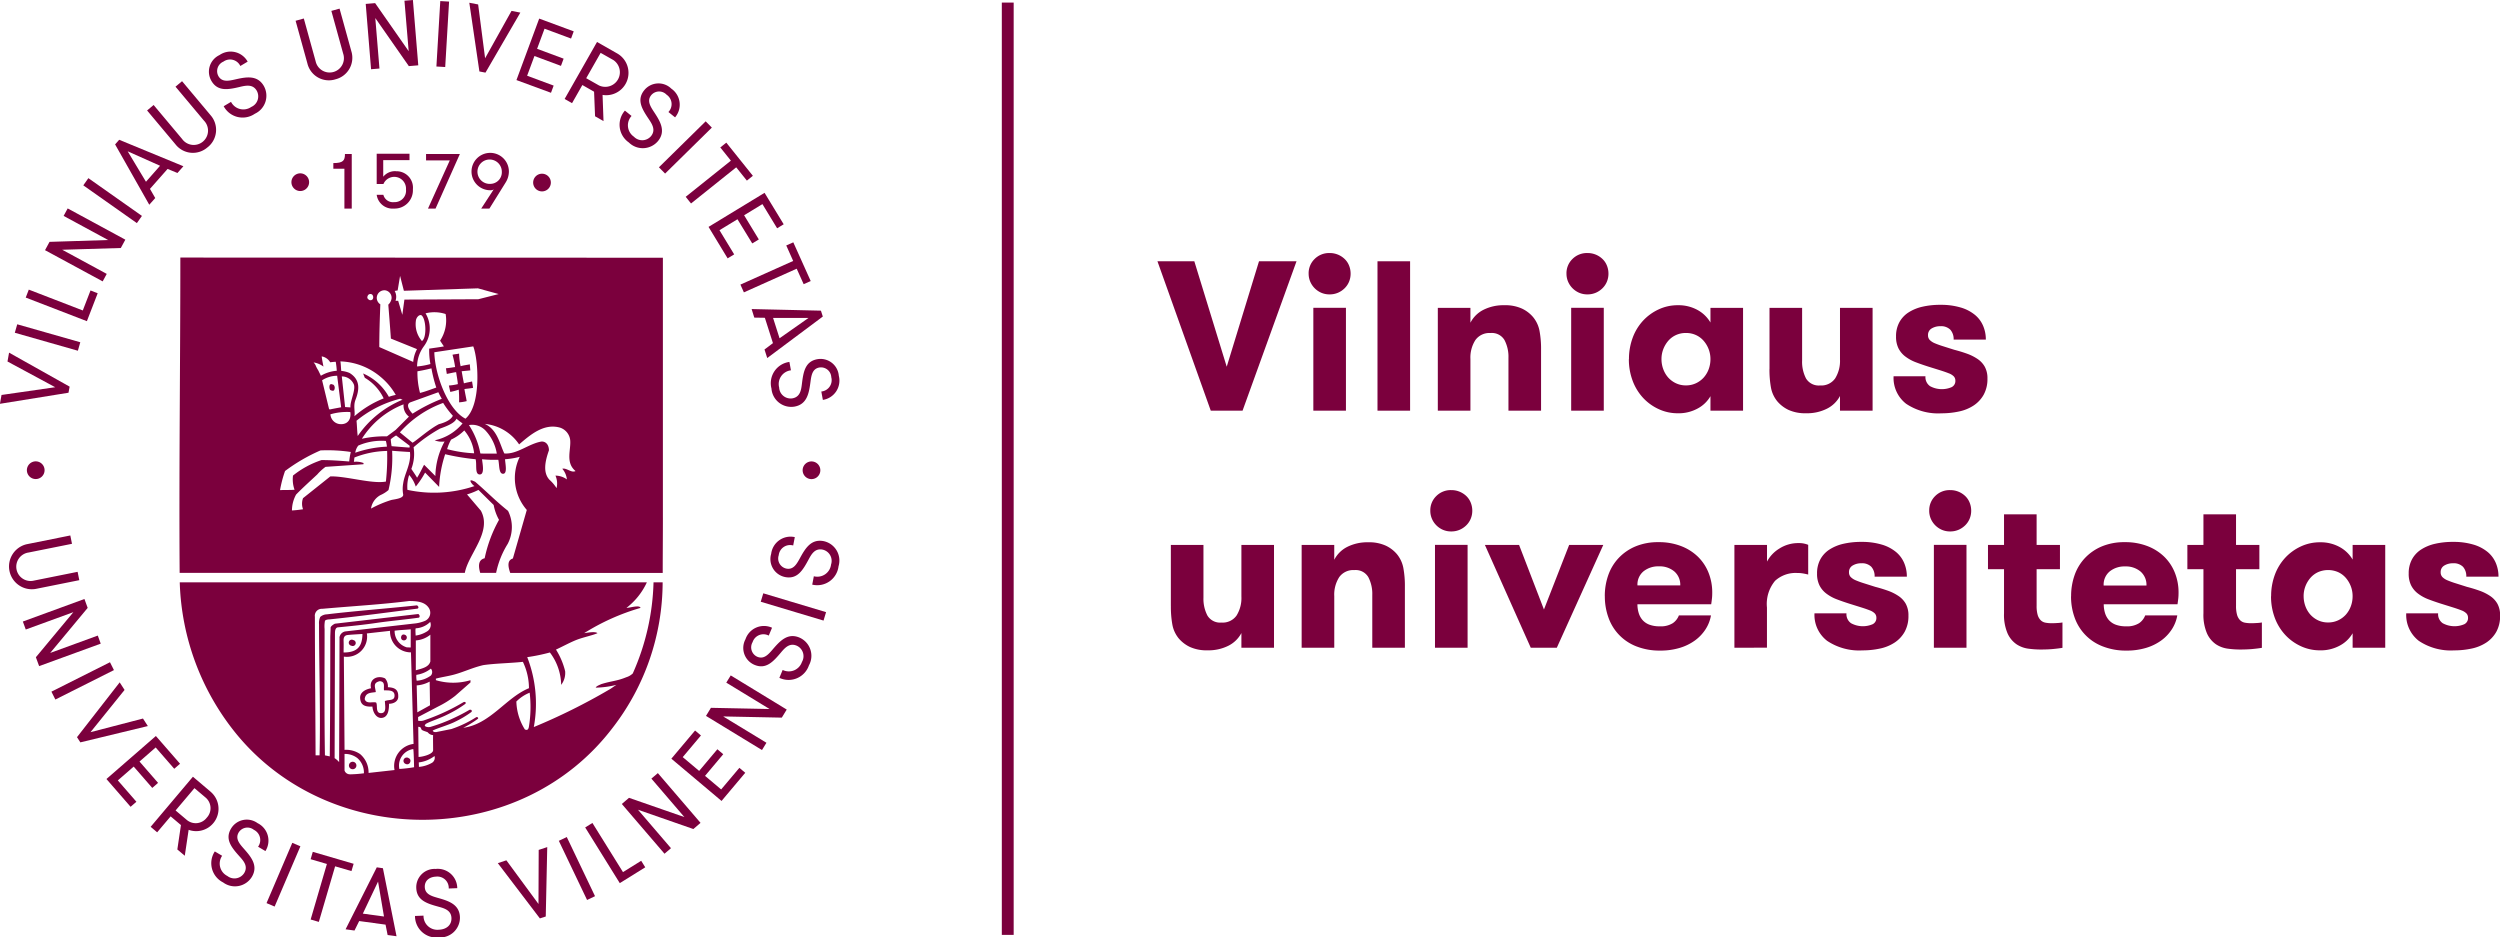 <svg xmlns="http://www.w3.org/2000/svg" width="177.493" height="66.556" viewBox="0 0 177.493 66.556">
  <g id="Vilniaus_universiteto_logo" data-name="Vilniaus universiteto logo" transform="translate(-16.511 -17.257)">
    <path id="Path_1" data-name="Path 1" d="M22.279,69.474l3.084-.619-.119-.593-3.083.619a1.016,1.016,0,1,1-.4-1.989l3.084-.619-.119-.593-3.084.62a1.619,1.619,0,0,0,.637,3.174" transform="translate(-3.223 -10.407)" fill="#7b003d" fill-rule="evenodd"/>
    <path id="Path_2" data-name="Path 2" d="M26.869,73.638l-3.38,1.234,2.662-3.2-.23-.631-4.373,1.6.207.567,3.379-1.232-2.661,3.2.231.63,4.373-1.595Z" transform="translate(-3.415 -11.257)" fill="#7b003d" fill-rule="evenodd"/>
    <rect id="Rectangle_2" data-name="Rectangle 2" width="4.654" height="0.625" transform="translate(20.161 66.363) rotate(-26.676)" fill="#7b003d"/>
    <path id="Path_3" data-name="Path 3" d="M30.8,80.643l-3.726.969,2.419-3-.346-.537-3.031,3.891.238.369,4.792-1.158Z" transform="translate(-4.138 -12.372)" fill="#7b003d" fill-rule="evenodd"/>
    <path id="Path_4" data-name="Path 4" d="M30.536,84.771l1.317,1.515.412-.358-1.317-1.515,1.148-1,1.318,1.514.412-.357L32.11,82.6,28.6,85.654l1.715,1.972.412-.358-1.318-1.515Z" transform="translate(-4.532 -13.089)" fill="#7b003d" fill-rule="evenodd"/>
    <path id="Path_5" data-name="Path 5" d="M36.578,87.092l-1.249-1.056-3,3.556.462.39.957-1.132.731.618L34.224,91.2l.528.446.274-1.84a1.586,1.586,0,0,0,1.551-2.711m-.264,1.848a.983.983,0,0,1-1.426.153l-.788-.665,1.339-1.585.788.666a.987.987,0,0,1,.088,1.431" transform="translate(-5.122 -13.633)" fill="#7b003d" fill-rule="evenodd"/>
    <path id="Path_6" data-name="Path 6" d="M40.737,89.91a1.3,1.3,0,0,0-1.891.385c-.451.761.043,1.348.606,1.976.3.331.612.7.334,1.171a.818.818,0,0,1-1.2.215.983.983,0,0,1-.371-1.434l-.52-.308a1.524,1.524,0,0,0,.59,2.2,1.408,1.408,0,0,0,2.044-.4c.471-.8-.067-1.424-.6-2.026-.314-.357-.587-.7-.339-1.122a.73.73,0,0,1,1.077-.187.807.807,0,0,1,.3,1.2l.521.309a1.384,1.384,0,0,0-.55-1.98" transform="translate(-5.933 -14.208)" fill="#7b003d" fill-rule="evenodd"/>
    <rect id="Rectangle_3" data-name="Rectangle 3" width="4.654" height="0.625" transform="translate(35.434 81.375) rotate(-66.852)" fill="#7b003d"/>
    <path id="Path_7" data-name="Path 7" d="M48.88,93.22l-2.9-.848-.153.523,1.155.338-1.154,3.943.581.17L47.566,93.4l1.161.339Z" transform="translate(-7.262 -14.637)" fill="#7b003d" fill-rule="evenodd"/>
    <path id="Path_8" data-name="Path 8" d="M50.991,93.679l-2.215,4.4.632.087.333-.673,1.872.255.147.738.633.086-.967-4.829ZM50,96.966l1.081-2.275.421,2.479Z" transform="translate(-7.729 -14.844)" fill="#7b003d" fill-rule="evenodd"/>
    <path id="Path_9" data-name="Path 9" d="M56.221,95.86c-.457-.129-.876-.273-.894-.757-.018-.446.317-.725.8-.743a.808.808,0,0,1,.9.843l.605-.024A1.385,1.385,0,0,0,56.1,93.814a1.3,1.3,0,0,0-1.378,1.352c.034.884.767,1.108,1.582,1.33.43.117.895.258.916.8.019.5-.354.813-.893.833a.982.982,0,0,1-1.09-1l-.605.024a1.525,1.525,0,0,0,1.69,1.525,1.408,1.408,0,0,0,1.5-1.442c-.035-.924-.831-1.159-1.6-1.375" transform="translate(-8.657 -14.865)" fill="#7b003d" fill-rule="evenodd"/>
    <path id="Path_10" data-name="Path 10" d="M64.506,96.009l-2.28-3.1-.608.2,2.987,3.924.417-.135.106-4.928-.607.2Z" transform="translate(-9.764 -14.572)" fill="#7b003d" fill-rule="evenodd"/>
    <rect id="Rectangle_4" data-name="Rectangle 4" width="0.625" height="4.654" transform="translate(56.186 76.953) rotate(-25.527)" fill="#7b003d"/>
    <path id="Path_11" data-name="Path 11" d="M71.673,93.425l-2.17-3.49-.513.319,2.456,3.954,1.808-1.123-.288-.464Z" transform="translate(-10.932 -14.251)" fill="#7b003d" fill-rule="evenodd"/>
    <path id="Path_12" data-name="Path 12" d="M74.18,86.121l2.342,2.73-3.932-1.367-.509.438,3.03,3.532.459-.394-2.342-2.73L77.16,89.7l.509-.438-3.03-3.532Z" transform="translate(-11.422 -13.584)" fill="#7b003d" fill-rule="evenodd"/>
    <path id="Path_13" data-name="Path 13" d="M79.795,86.32l-1.145-.964,1.293-1.537-.417-.352-1.293,1.538-1.166-.98,1.293-1.537-.417-.351-1.683,2,3.563,3,1.683-2-.417-.351Z" transform="translate(-12.084 -13.015)" fill="#7b003d" fill-rule="evenodd"/>
    <path id="Path_14" data-name="Path 14" d="M80.622,78l3.072,1.873-4.162-.085-.35.574,3.975,2.424.316-.517L80.4,80.4l4.163.085.35-.573-3.975-2.424Z" transform="translate(-12.547 -12.278)" fill="#7b003d" fill-rule="evenodd"/>
    <path id="Path_15" data-name="Path 15" d="M86.315,74.14c-.852-.357-1.4.263-1.923.874-.31.361-.617.679-1.064.491a.731.731,0,0,1-.335-1.041A.808.808,0,0,1,84.139,74l.233-.558a1.384,1.384,0,0,0-1.885.818,1.3,1.3,0,0,0,.643,1.819c.816.341,1.329-.23,1.872-.874.288-.342.612-.7,1.115-.491a.816.816,0,0,1,.378,1.16.982.982,0,0,1-1.368.565L84.893,77a1.526,1.526,0,0,0,2.1-.888,1.409,1.409,0,0,0-.674-1.97" transform="translate(-13.049 -11.618)" fill="#7b003d" fill-rule="evenodd"/>
    <rect id="Rectangle_5" data-name="Rectangle 5" width="0.625" height="4.654" transform="translate(70.522 59.979) rotate(-73.302)" fill="#7b003d"/>
    <path id="Path_16" data-name="Path 16" d="M88.394,66.1c-.908-.173-1.316.547-1.7,1.251-.229.417-.464.792-.94.7a.731.731,0,0,1-.543-.95.81.81,0,0,1,1.026-.691l.114-.594a1.386,1.386,0,0,0-1.677,1.189,1.3,1.3,0,0,0,1,1.648c.868.167,1.253-.5,1.653-1.24.21-.393.454-.814.989-.711a.817.817,0,0,1,.61,1.058.982.982,0,0,1-1.223.835l-.114.594a1.524,1.524,0,0,0,1.867-1.3A1.408,1.408,0,0,0,88.394,66.1" transform="translate(-13.412 -10.425)" fill="#7b003d" fill-rule="evenodd"/>
    <path id="Path_17" data-name="Path 17" d="M49.227,74.9a.214.214,0,1,0,.135-.4.214.214,0,1,0-.135.4" transform="translate(-7.775 -11.802)" fill="#7b003d" fill-rule="evenodd"/>
    <path id="Path_18" data-name="Path 18" d="M69.082,60.7V42.247l-34.259-.012c0,7.442-.1,14.98-.05,22.388H55.02c.245-1.335,1.959-2.913,1.139-4.417l-.983-1.155a4.8,4.8,0,0,0,.811-.32l1.081,1.07a3.452,3.452,0,0,0,.38,1.056,9.541,9.541,0,0,0-1.019,2.727c-.352.085-.511.373-.316,1.039h1.128a6.306,6.306,0,0,1,.822-2.058,2.56,2.56,0,0,0,.025-2.346c-.823-.651-1.486-1.339-2.346-2.076-.1-.024-.2-.111-.3-.086s.147.356.27.4a8.955,8.955,0,0,1-4.766.27,2.594,2.594,0,0,1,.123-1.056,2.309,2.309,0,0,1,.467.823A6.126,6.126,0,0,0,52.2,57.5l.995,1.019a8.587,8.587,0,0,1,.43-2.322,16.018,16.018,0,0,0,2.162.357c.1.406-.074,1.081.295,1.081s.184-.81.16-1.081a8.759,8.759,0,0,0,1.155.037c.086.38.024,1.006.344.995s.147-.724.135-1.032a5.721,5.721,0,0,0,1.044-.172,3.442,3.442,0,0,0,.5,3.771L58.432,63.6c-.343.11-.4.428-.186,1.027H69.07c0-1.091.013-2.647.013-3.926M50.251,44.569l.172-1.032.271,1.056,5.257-.173,1.474.406-1.449.368-5.245.025L50.583,46.3l-.295-.995H50.1a.848.848,0,0,0-.061-.7Zm-2.8,11.018a4.123,4.123,0,0,1,1.965-.332,2.619,2.619,0,0,1,.074.406,7.872,7.872,0,0,0-2.248.43,1.052,1.052,0,0,1,.209-.5m-.123-1.769a7.949,7.949,0,0,1,3.083-1.559c.086,0,.11.061.2.061a7.187,7.187,0,0,0-3.194,2.58c-.049-.356-.049-.737-.086-1.081m.381,1.277a6.125,6.125,0,0,1,2.96-2.444.976.976,0,0,0,.381.872l-.946.946-.614.454a7.6,7.6,0,0,0-1.781.172m4.385-6.546a2.1,2.1,0,0,0,.135-2.359,2.555,2.555,0,0,1,1.425.049,2.627,2.627,0,0,1-.393,1.892l.27.406c-.258.049-.7.11-1.044.159a5.292,5.292,0,0,0,.087,1.093,4.974,4.974,0,0,1-.946.172,2.45,2.45,0,0,1,.467-1.411m-.123-.394a1.819,1.819,0,0,1-.43-1.437c.012-.172.172-.43.368-.406.357.173.431,1.61.062,1.843m.675,1.941a9.644,9.644,0,0,0,.344,1.363c-.258.085-.786.295-1.155.38a5.735,5.735,0,0,1-.184-1.535c.369-.062.651-.124.995-.209m.491,1.695a4.409,4.409,0,0,0,.246.467,11.658,11.658,0,0,0-2.076,1.056c-.221-.221-.5-.639-.172-.8Zm-3,3.071.958.725a.247.247,0,0,1-.013.135c-.356-.024-.921-.073-1.265-.1a4.559,4.559,0,0,1-.061-.491,2.411,2.411,0,0,1,.381-.27m.27-.221a7.557,7.557,0,0,1,3.071-2.089,6.045,6.045,0,0,0,.688.91c-.11.233-.406.442-.995.6-.712.369-1.585,1.167-1.867,1.314Zm2.444-5.687,2.764-.417c.38,1.006.565,4.188-.553,5.134-1.229-.627-2.162-3.047-2.212-4.717m-3.427-4.385a.536.536,0,0,1,.393.552.74.74,0,0,1-.233.454c.037.454.135,1.683.184,2.408l1.855.749a2.33,2.33,0,0,0-.27.909l-2.408-1.056c0-1.019.036-2.039.073-3.035a.539.539,0,0,1,.406-.982m-1.277.332a.209.209,0,0,1,.295-.037.278.278,0,0,1,.037.32.2.2,0,0,1-.307.012c-.11-.074-.086-.2-.024-.295M49,50.673a4.7,4.7,0,0,1,1.118,1.315,2.928,2.928,0,0,0-.491.135,3.83,3.83,0,0,0-1.83-1.659l.123.307a3.376,3.376,0,0,1,1.338,1.463A7.277,7.277,0,0,0,47.181,53.5c.061-.356-.086-.725.073-1.155.27-.688.381-1.425-.417-1.916a1.947,1.947,0,0,0-.59-.147c-.024-.22-.024-.466-.061-.675A4.662,4.662,0,0,1,49,50.673m-2.1,2.2-.38-.024-.234-2.175a.925.925,0,0,1,.836.528c.2.369-.27,1.253-.221,1.67m-.662,1.192a.748.748,0,0,1-.762-.7,4.149,4.149,0,0,1,1.413-.16c.074.5-.172.86-.651.86m0-1.2c-.185.037-.554.1-.812.159l-.049-.049-.491-2.027a1.992,1.992,0,0,1,1.069-.32Zm-1.377-3.612a.862.862,0,0,1,.6.418s.184-.025.393-.037a5.815,5.815,0,0,1,.074.639,2.606,2.606,0,0,0-1.129.355l-.185-.38c-.258-.417-.123-.331-.332-.565a1.514,1.514,0,0,1,.7.295c-.049-.269-.1-.491-.123-.725m-2.96,9.5a8.324,8.324,0,0,1,.357-1.363,12.494,12.494,0,0,1,2.517-1.462,11.246,11.246,0,0,1,2.15.11,4.859,4.859,0,0,0-.111.676c-.651-.05-1.277-.1-1.966-.1a6.469,6.469,0,0,0-2.026,1.1,2.194,2.194,0,0,0,.11,1.007c-.246.024-.712.012-1.006.024Zm1.633.566a1.146,1.146,0,0,0,0,.786,7.8,7.8,0,0,1-.786.086,2.358,2.358,0,0,1,.295-1.13c.466-.479,1.069-1.02,1.5-1.425a3.588,3.588,0,0,1,.588-.54l2.69-.185.013-.085a1.438,1.438,0,0,0-.688-.087l.037-.307a6.586,6.586,0,0,1,2.322-.466,15.965,15.965,0,0,1-.087,2.174c-.983.184-2.8-.392-3.943-.368Zm7.112-1.057a2.222,2.222,0,0,0,0,.8c.024.258-.5.32-.823.38a7.808,7.808,0,0,0-1.462.615,1.308,1.308,0,0,1,.676-.959,2.239,2.239,0,0,0,.565-.357,9.881,9.881,0,0,0,.258-2.788c.27.024.959.074,1.265.086.1.836-.38,1.511-.479,2.223M53.58,55.3a5.3,5.3,0,0,0-.651,2.445l-.8-.8c-.135.246-.319.651-.5.921-.086-.16-.27-.417-.406-.626a2.956,2.956,0,0,0,.16-1.536,10.646,10.646,0,0,1,1.879-1.327c.626-.22,1.044-.429,1.167-.7a5.206,5.206,0,0,0,.43.332,3.491,3.491,0,0,1-1.978,1.2,1.35,1.35,0,0,0,.7.086m.183.541a3.109,3.109,0,0,1,.283-.676,3.261,3.261,0,0,0,.934-.651,3.012,3.012,0,0,1,.7,1.622,8.983,8.983,0,0,1-1.917-.295m2.359.307a5.592,5.592,0,0,0-.81-2.015,1.3,1.3,0,0,1,1.191.406,3.145,3.145,0,0,1,.787,1.621c-.221-.012-.873.012-1.167-.012m5.81,1.081a1.352,1.352,0,0,1,.332.762,1.4,1.4,0,0,0-.811-.27,1.393,1.393,0,0,1,.086.859l-.012.025a2.776,2.776,0,0,0-.5-.59c-.479-.516-.307-1.327-.037-2.089,0-.319-.159-.626-.516-.626-.921.148-1.732.921-2.653.848-.319-.664-.5-1.707-1.388-2.1A3.337,3.337,0,0,1,58.875,55.5c.8-.688,1.756-1.511,2.9-1.192a1.057,1.057,0,0,1,.725.873c.073.7-.356,1.6.38,2.211-.295.16-.65-.258-.946-.159" transform="translate(-5.508 -6.692)" fill="#7b003d" fill-rule="evenodd"/>
    <path id="Path_19" data-name="Path 19" d="M67.956,69.637H34.785a17.842,17.842,0,0,0,4.157,10.929c6.793,8.07,20.108,7.947,26.606-.64a16.931,16.931,0,0,0,3.521-10.29h-.647a16.922,16.922,0,0,1-1.474,6.47,1.171,1.171,0,0,1-.467.27c-.688.283-1.056.258-1.781.491-.147.073-.344.135-.381.246a6.393,6.393,0,0,0,1.474-.2c-.221.135-.381.27-.528.344a43.153,43.153,0,0,1-5.343,2.653,9.115,9.115,0,0,0-.467-4.962,13.508,13.508,0,0,0,1.609-.332,3.909,3.909,0,0,1,.8,2.3,1.389,1.389,0,0,0,.283-.97,5.2,5.2,0,0,0-.651-1.536c.442-.2,1.056-.539,1.523-.713s1.155-.318,1.425-.454c-.172-.135-.663-.037-.946,0a15.722,15.722,0,0,1,4-1.792c-.061-.234-.762,0-1,0a4.846,4.846,0,0,0,1.45-1.814M46.128,73.564,46.1,82.4a1.491,1.491,0,0,0-.32-.283l.024-8.844c0-.258.049-.43.221-.443.786-.073,1.867-.183,2.764-.319.921-.135,2.039-.233,2.985-.369.074-.087.05-.172-.049-.258l-5.921.688c-.16.074-.307.209-.307.27,0,.147-.024.566-.024.688,0,2.936-.012,5.7-.037,8.463l-.343-.073c-.05-2.764-.024-5.982-.024-8.967a2.136,2.136,0,0,1,.024-.578c.049-.11.343-.11.343-.11,2.052-.21,4.164-.5,6.228-.762.1-.037.086-.159-.037-.233-2.027.22-4.434.4-6.4.639a.737.737,0,0,0-.467.183,1.025,1.025,0,0,0-.086.517c0,3.058.111,6.215.037,9.311h-.283c-.012-3.157-.049-7.136-.049-9.839a.493.493,0,0,1,.516-.565c2.543-.221,4.115-.3,6.167-.553.6,0,1.13.061,1.412.5a.627.627,0,0,1-.307.921,2.7,2.7,0,0,1-.8.184l-4.828.553a.509.509,0,0,0-.417.442m5.061-.589v1.289l-.283-.012a1.2,1.2,0,0,1-.86-1.18c.332-.049.774-.061,1.143-.1m-4.766.835c-.012-.22.037-.4.283-.429s.676-.05,1.056-.074c-.013.884-.356,1.314-1.339,1.314,0-.258.013-.492,0-.811m.443,9.459A.394.394,0,0,1,46.484,83V81.818a1.443,1.443,0,0,1,.909.295,1.358,1.358,0,0,1,.467,1.081,9,9,0,0,1-.995.074m1.326-.1a1.711,1.711,0,0,0-.6-1.338,1.752,1.752,0,0,0-1.106-.3l-.049-6.62a1.435,1.435,0,0,0,1.633-1.646l1.646-.184A1.476,1.476,0,0,0,51.2,74.608l.184,6.5a1.577,1.577,0,0,0-1.351,1.855Zm2.186-.282a1.182,1.182,0,0,1,.983-1.412c.037.012.061,1.265.061,1.289a9.308,9.308,0,0,1-1.044.123M51.545,72.9a1.567,1.567,0,0,0,1.02-.454.549.549,0,0,1-.246.688,2.032,2.032,0,0,1-.787.282c0-.1-.036-.5.013-.516m0,.86a1.836,1.836,0,0,0,1.032-.406v1.9c-.11.393-.54.491-1.032.626Zm.037,2.445a2.143,2.143,0,0,0,1.032-.443.375.375,0,0,1,0,.491,1.908,1.908,0,0,1-1.007.369,1.554,1.554,0,0,1-.024-.417m.024.749a2.244,2.244,0,0,0,.921-.271l.024,1.683-.9.5Zm.11,2.936c.111.024.16-.013.221.172.037.1.258.135.454.221a.508.508,0,0,0,.381.2c-.013.221,0,.823,0,1.069,0,.307-.836.491-1.033.479Zm.983,2.555a2.258,2.258,0,0,1-.934.295l-.012-.319a2.25,2.25,0,0,0,1.118-.454.425.425,0,0,1-.172.479m6.866-2.519c-.049.221-.172.209-.283.148a3.934,3.934,0,0,1-.6-1.978,2.811,2.811,0,0,1,.945-.626,8.608,8.608,0,0,1-.061,2.456m.013-2.776c-1.633.664-2.739,2.555-4.668,2.813a7.149,7.149,0,0,0,1.056-.651c.013-.086-.036-.11-.122-.11a7.956,7.956,0,0,1-1.77.847l-1.1.221c-.061-.013-.172.024-.233-.111.27-.147,1.118-.393,1.56-.613a7.027,7.027,0,0,0,1.2-.713c.037-.074.012-.184-.147-.147a12.281,12.281,0,0,1-1.13.589,11.228,11.228,0,0,1-1.658.628c-.173.035-.357-.013-.394-.1.061-.037-.024-.074.184-.172.258-.135.97-.369,1.462-.627a8.236,8.236,0,0,0,1.253-.749c.037-.1-.013-.16-.147-.11a14.537,14.537,0,0,1-2.764,1.277.747.747,0,0,1-.454.036V79.2l1.425-.749a6.793,6.793,0,0,0,1.2-.75l1.093-.958v-.16a4.286,4.286,0,0,1-2.456,0v-.111c.418-.11.873-.172,1.277-.282.688-.184,1.327-.5,2.088-.676.836-.123,1.893-.135,2.813-.233a4.4,4.4,0,0,1,.43,1.867" transform="translate(-5.512 -11.035)" fill="#7b003d" fill-rule="evenodd"/>
    <path id="Path_20" data-name="Path 20" d="M49.426,84.794a.265.265,0,0,0-.2.491.265.265,0,0,0,.2-.491" transform="translate(-7.776 -13.434)" fill="#7b003d" fill-rule="evenodd"/>
    <path id="Path_21" data-name="Path 21" d="M52.71,78.949c-.013-.479-.319-.578-.736-.6a.859.859,0,0,0-.2-.626c-.516-.246-1.155.037-.995.7-.283.05-.811.233-.774.713s.319.613.872.589c.025.4.283.86.688.8s.491-.516.491-1c.319,0,.7-.172.651-.576m-.946.38c.013.356.123.81-.221.859-.491.05-.269-.552-.4-.749-.21-.086-.7.135-.811-.245.05-.491.48-.443.787-.5-.037-.357-.234-.651.282-.774.418.037.258.393.3.651.269.012.736-.05.749.357s-.38.282-.676.4" transform="translate(-7.924 -12.302)" fill="#7b003d" fill-rule="evenodd"/>
    <path id="Path_22" data-name="Path 22" d="M58.715,53.714c-.049-.283-.123-.6-.16-.86.27-.037.443-.049.614-.086l-.073-.454c-.221.061-.271.05-.577.135-.062-.283-.1-.516-.16-.859.22-.025.417-.037.614-.062-.013-.135-.025-.283-.037-.429-.147.037-.48.074-.651.135a4.87,4.87,0,0,1-.11-.9c-.1.037-.381.05-.467.087a6.084,6.084,0,0,1,.184.872c-.184.024-.369.061-.651.087l.061.4c.221-.037.554-.123.664-.123.049.344.1.577.122.847a3.8,3.8,0,0,1-.638.1l.1.454a4.19,4.19,0,0,0,.6-.16,7.58,7.58,0,0,1,.024.9,2.957,2.957,0,0,0,.54-.086" transform="translate(-9.07 -7.976)" fill="#7b003d" fill-rule="evenodd"/>
    <path id="Path_23" data-name="Path 23" d="M54.044,84.47a.234.234,0,1,0-.233.4c.306.147.479-.295.233-.4" transform="translate(-8.507 -13.38)" fill="#7b003d" fill-rule="evenodd"/>
    <path id="Path_24" data-name="Path 24" d="M47.76,53.3a.3.3,0,0,0-.061-.343c-.111-.024-.147-.087-.258,0a.43.43,0,0,0,.024.368c.135.074.271.087.3-.024" transform="translate(-7.512 -8.384)" fill="#7b003d" fill-rule="evenodd"/>
    <path id="Path_25" data-name="Path 25" d="M53.606,74.447a.2.2,0,0,0,.111-.393c-.283-.111-.357.356-.111.393" transform="translate(-8.471 -11.732)" fill="#7b003d" fill-rule="evenodd"/>
    <path id="Path_26" data-name="Path 26" d="M24.564,52.672l-4.3-2.414-.112.629,3.388,1.826-3.811.549-.113.628,4.867-.786Z" transform="translate(-3.109 -7.964)" fill="#7b003d" fill-rule="evenodd"/>
    <rect id="Rectangle_6" data-name="Rectangle 6" width="0.625" height="4.655" transform="translate(17.563 40.882) rotate(-74.094)" fill="#7b003d"/>
    <path id="Path_27" data-name="Path 27" d="M26.9,45.2l-.508-.2-.549,1.421-3.833-1.48-.218.565,4.342,1.676Z" transform="translate(-3.454 -7.122)" fill="#7b003d" fill-rule="evenodd"/>
    <path id="Path_28" data-name="Path 28" d="M27.8,42.739,24.64,41.025,28.8,40.9l.32-.591L25.027,38.09l-.288.532L27.9,40.334l-4.161.13-.32.591,4.093,2.216Z" transform="translate(-3.711 -6.036)" fill="#7b003d" fill-rule="evenodd"/>
    <rect id="Rectangle_7" data-name="Rectangle 7" width="0.625" height="4.655" transform="matrix(0.576, -0.817, 0.817, 0.576, 22.425, 30.416)" fill="#7b003d"/>
    <path id="Path_29" data-name="Path 29" d="M32.179,36.436l-.374-.651,1.251-1.415.7.288.422-.479L29.62,32.3l-.29.329,2.426,4.283Zm-1.957-3.318,2.3,1.027-1,1.135Z" transform="translate(-4.647 -5.119)" fill="#7b003d" fill-rule="evenodd"/>
    <path id="Path_30" data-name="Path 30" d="M36.326,32.049a1.574,1.574,0,0,0,.206-2.281l-2.021-2.411-.465.389,2.021,2.411a1.016,1.016,0,1,1-1.554,1.3l-2.021-2.41-.463.388,2.02,2.411a1.569,1.569,0,0,0,2.276.2" transform="translate(-5.075 -4.335)" fill="#7b003d" fill-rule="evenodd"/>
    <path id="Path_31" data-name="Path 31" d="M39.447,27.364c.434-.1.91-.2,1.188.268a.817.817,0,0,1-.387,1.158.982.982,0,0,1-1.436-.361l-.521.31a1.525,1.525,0,0,0,2.212.534,1.409,1.409,0,0,0,.631-1.984c-.472-.794-1.283-.622-2.066-.443-.463.105-.9.179-1.147-.238a.732.732,0,0,1,.352-1.036.808.808,0,0,1,1.2.31l.52-.309a1.384,1.384,0,0,0-2-.466,1.3,1.3,0,0,0-.566,1.845c.451.76,1.2.607,2.024.413" transform="translate(-5.899 -3.94)" fill="#7b003d" fill-rule="evenodd"/>
    <path id="Path_32" data-name="Path 32" d="M47.384,26.254a1.574,1.574,0,0,0,1.134-1.989l-.838-3.031-.583.161.838,3.031a1.016,1.016,0,1,1-1.955.541l-.838-3.032-.583.162.838,3.031a1.568,1.568,0,0,0,1.988,1.127" transform="translate(-7.061 -3.365)" fill="#7b003d" fill-rule="evenodd"/>
    <path id="Path_33" data-name="Path 33" d="M51.447,25.371l-.295-3.584L53.533,25.2l.67-.056-.381-4.637-.6.05.3,3.584-2.382-3.413-.668.056.38,4.638Z" transform="translate(-7.996 -3.249)" fill="#7b003d" fill-rule="evenodd"/>
    <rect id="Rectangle_8" data-name="Rectangle 8" width="4.655" height="0.626" transform="matrix(0.059, -0.998, 0.998, 0.059, 47.495, 21.979)" fill="#7b003d"/>
    <path id="Path_34" data-name="Path 34" d="M60.361,25.7l2.476-4.262-.627-.121-1.875,3.362-.494-3.82-.627-.121.716,4.878Z" transform="translate(-9.383 -3.286)" fill="#7b003d" fill-rule="evenodd"/>
    <path id="Path_35" data-name="Path 35" d="M65.643,27.342l.189-.511-1.883-.7.519-1.4,1.883.7.189-.512-1.883-.7.528-1.428,1.883.7.189-.511-2.451-.906-1.615,4.365Z" transform="translate(-10.013 -3.497)" fill="#7b003d" fill-rule="evenodd"/>
    <path id="Path_36" data-name="Path 36" d="M67.781,28.393l.733-1.288.832.473.07,1.746.6.342-.067-1.859a1.586,1.586,0,0,0,1.028-2.95l-1.422-.809-2.3,4.046Zm2.031-3.572.9.509a1.038,1.038,0,0,1-1.025,1.8l-.9-.509Z" transform="translate(-10.657 -3.811)" fill="#7b003d" fill-rule="evenodd"/>
    <path id="Path_37" data-name="Path 37" d="M72.269,29.474a1.526,1.526,0,0,0,.277,2.26,1.409,1.409,0,0,0,2.079-.106c.578-.721.132-1.42-.311-2.09-.261-.4-.483-.78-.179-1.158a.731.731,0,0,1,1.093-.035.808.808,0,0,1,.13,1.229l.472.379a1.385,1.385,0,0,0-.266-2.038,1.3,1.3,0,0,0-1.927.118c-.553.69-.146,1.34.324,2.041.249.369.507.782.166,1.207a.817.817,0,0,1-1.22.045.982.982,0,0,1-.167-1.472Z" transform="translate(-11.391 -4.364)" fill="#7b003d" fill-rule="evenodd"/>
    <rect id="Rectangle_9" data-name="Rectangle 9" width="4.655" height="0.625" transform="translate(63.293 29.135) rotate(-44.524)" fill="#7b003d"/>
    <path id="Path_38" data-name="Path 38" d="M77.47,36.386l.378.473,3.208-2.567.757.944.426-.341L80.352,32.54l-.426.34.752.94Z" transform="translate(-12.276 -5.156)" fill="#7b003d" fill-rule="evenodd"/>
    <path id="Path_39" data-name="Path 39" d="M80.752,41.427l.465-.283-1.044-1.716,1.278-.778L82.5,40.366l.466-.283-1.044-1.716,1.3-.792,1.044,1.716.466-.284-1.358-2.233-3.977,2.419Z" transform="translate(-12.581 -5.827)" fill="#7b003d" fill-rule="evenodd"/>
    <path id="Path_40" data-name="Path 40" d="M82.085,43.952l.247.552,3.749-1.681.495,1.1.5-.223L85.84,40.951l-.5.222.491,1.1Z" transform="translate(-13.007 -6.489)" fill="#7b003d" fill-rule="evenodd"/>
    <path id="Path_41" data-name="Path 41" d="M83.219,47.188l.751.012.574,1.8-.6.45.194.608,3.946-2.946-.134-.418-4.92-.114Zm3.852.021-2.058,1.445-.46-1.444Z" transform="translate(-13.156 -7.381)" fill="#7b003d" fill-rule="evenodd"/>
    <path id="Path_42" data-name="Path 42" d="M87.953,50.807c-.871.159-.989.918-1.092,1.755-.053.443-.129.923-.665,1.022a.815.815,0,0,1-.95-.766.982.982,0,0,1,.837-1.222L85.973,51A1.524,1.524,0,0,0,84.7,52.89a1.407,1.407,0,0,0,1.64,1.281c.909-.166,1.028-.986,1.134-1.782.061-.471.145-.905.622-.993a.733.733,0,0,1,.851.69.811.811,0,0,1-.708,1.015l.11.595a1.385,1.385,0,0,0,1.132-1.714,1.3,1.3,0,0,0-1.532-1.174" transform="translate(-13.417 -8.047)" fill="#7b003d" fill-rule="evenodd"/>
    <path id="Path_43" data-name="Path 43" d="M49.049,37.375V33.5h-.482c0,.465-.132.643-.825.643v.4h.786v2.831Z" transform="translate(-7.565 -5.308)" fill="#7b003d" fill-rule="evenodd"/>
    <path id="Path_44" data-name="Path 44" d="M55.7,37.375h.537L57.964,33.5h-2.4v.454h1.684Z" transform="translate(-8.804 -5.308)" fill="#7b003d" fill-rule="evenodd"/>
    <path id="Path_45" data-name="Path 45" d="M60.67,37.362l1.152-1.85a1.478,1.478,0,0,0,.232-.782,1.327,1.327,0,1,0-1.318,1.33A.411.411,0,0,0,60.975,36l-.886,1.362Zm.061-1.755a.865.865,0,1,1,.821-.864.823.823,0,0,1-.821.864" transform="translate(-9.413 -5.296)" fill="#7b003d" fill-rule="evenodd"/>
    <path id="Path_46" data-name="Path 46" d="M44.835,36.387a.628.628,0,1,0-.629-.629.629.629,0,0,0,.629.629" transform="translate(-7.005 -5.567)" fill="#7b003d" fill-rule="evenodd"/>
    <path id="Path_47" data-name="Path 47" d="M65.857,35.788a.628.628,0,1,0-.629.629.628.628,0,0,0,.629-.629" transform="translate(-10.237 -5.571)" fill="#7b003d" fill-rule="evenodd"/>
    <path id="Path_48" data-name="Path 48" d="M21.888,60.058a.628.628,0,1,0,.629-.629.628.628,0,0,0-.629.629" transform="translate(-3.468 -9.417)" fill="#7b003d" fill-rule="evenodd"/>
    <path id="Path_49" data-name="Path 49" d="M87.548,59.592a.628.628,0,1,0,.887.056.628.628,0,0,0-.887-.056" transform="translate(-13.839 -9.418)" fill="#7b003d" fill-rule="evenodd"/>
    <path id="Path_50" data-name="Path 50" d="M52.764,34.716a1.073,1.073,0,0,0-.9.394V33.933h1.865v-.457H51.4v2.148h.48a.835.835,0,0,1,1.6.389.812.812,0,0,1-.846.9.7.7,0,0,1-.76-.52H51.4a1.136,1.136,0,0,0,1.224.977A1.3,1.3,0,0,0,53.97,36a1.163,1.163,0,0,0-1.206-1.279" transform="translate(-8.145 -5.305)" fill="#7b003d"/>
    <rect id="Rectangle_10" data-name="Rectangle 10" width="0.842" height="66.191" transform="translate(87.637 17.44)" fill="#7b003d"/>
    <path id="Path_51" data-name="Path 51" d="M117.27,42.55h2.618l2.3,7.486,2.292-7.486h2.663l-3.831,10.607h-2.256Z" transform="translate(-18.583 -6.742)" fill="#7b003d"/>
    <path id="Path_52" data-name="Path 52" d="M130.023,43.319a1.409,1.409,0,0,1,.425-1.043,1.448,1.448,0,0,1,1.062-.422,1.519,1.519,0,0,1,1.065.418,1.32,1.32,0,0,1,.318.47,1.518,1.518,0,0,1,.111.576,1.463,1.463,0,0,1-.111.57,1.415,1.415,0,0,1-.318.47,1.534,1.534,0,0,1-.476.318,1.49,1.49,0,0,1-.588.114,1.462,1.462,0,0,1-.585-.114,1.51,1.51,0,0,1-.788-.788,1.421,1.421,0,0,1-.114-.57m.333,2.426h2.315v7.3h-2.315Z" transform="translate(-20.603 -6.632)" fill="#7b003d"/>
    <rect id="Rectangle_11" data-name="Rectangle 11" width="2.315" height="10.607" transform="translate(114.309 35.807)" fill="#7b003d"/>
    <path id="Path_53" data-name="Path 53" d="M140.922,53.744v-7.3h2.315V47.5a2.1,2.1,0,0,1,.925-.917,3.163,3.163,0,0,1,1.486-.326,2.844,2.844,0,0,1,1.243.237,2.347,2.347,0,0,1,.791.6,2.175,2.175,0,0,1,.459.976,6.928,6.928,0,0,1,.111,1.339v4.334h-2.315V50a2.559,2.559,0,0,0-.281-1.269,1.039,1.039,0,0,0-.991-.5,1.223,1.223,0,0,0-1.076.5,2.289,2.289,0,0,0-.352,1.343v3.668Z" transform="translate(-22.33 -7.33)" fill="#7b003d"/>
    <path id="Path_54" data-name="Path 54" d="M151.776,43.319a1.409,1.409,0,0,1,.425-1.043,1.448,1.448,0,0,1,1.062-.422,1.519,1.519,0,0,1,1.065.418,1.32,1.32,0,0,1,.318.47,1.518,1.518,0,0,1,.111.576,1.463,1.463,0,0,1-.111.57,1.415,1.415,0,0,1-.318.47,1.535,1.535,0,0,1-.476.318,1.49,1.49,0,0,1-.588.114,1.462,1.462,0,0,1-.585-.114,1.51,1.51,0,0,1-.788-.788,1.421,1.421,0,0,1-.114-.57m.333,2.426h2.315v7.3h-2.315Z" transform="translate(-24.05 -6.632)" fill="#7b003d"/>
    <path id="Path_55" data-name="Path 55" d="M157.049,50.09a4.305,4.305,0,0,1,.264-1.524,3.628,3.628,0,0,1,.735-1.209,3.543,3.543,0,0,1,1.1-.8,3.17,3.17,0,0,1,1.366-.3,2.794,2.794,0,0,1,1.421.348,2.39,2.39,0,0,1,.9.88V46.443h2.314v7.3h-2.314V52.715a2.278,2.278,0,0,1-.879.858,2.809,2.809,0,0,1-1.446.355,3.183,3.183,0,0,1-1.362-.3,3.5,3.5,0,0,1-1.107-.806,3.669,3.669,0,0,1-.735-1.213,4.3,4.3,0,0,1-.264-1.524m2.316,0a2.034,2.034,0,0,0,.129.72,1.855,1.855,0,0,0,.353.592,1.74,1.74,0,0,0,.544.4,1.622,1.622,0,0,0,.709.152,1.648,1.648,0,0,0,.711-.152,1.732,1.732,0,0,0,.546-.4,1.849,1.849,0,0,0,.355-.588,2.045,2.045,0,0,0,.129-.725,1.97,1.97,0,0,0-.129-.71,2.017,2.017,0,0,0-.355-.592,1.613,1.613,0,0,0-.543-.406,1.674,1.674,0,0,0-.714-.148,1.657,1.657,0,0,0-.709.148,1.616,1.616,0,0,0-.544.406,2.032,2.032,0,0,0-.353.592,1.953,1.953,0,0,0-.129.71" transform="translate(-24.886 -7.33)" fill="#7b003d"/>
    <path id="Path_56" data-name="Path 56" d="M168.906,50.813V46.479h2.315v3.742a2.555,2.555,0,0,0,.28,1.275,1.054,1.054,0,0,0,1,.492,1.2,1.2,0,0,0,1.066-.5,2.354,2.354,0,0,0,.343-1.35V46.479h2.315v7.3h-2.315V52.736a2.111,2.111,0,0,1-.922.9,3.145,3.145,0,0,1-1.482.326,2.865,2.865,0,0,1-1.246-.236,2.375,2.375,0,0,1-.791-.6,2.151,2.151,0,0,1-.458-.976,7.171,7.171,0,0,1-.108-1.339" transform="translate(-26.765 -7.365)" fill="#7b003d"/>
    <path id="Path_57" data-name="Path 57" d="M179.365,51.3h2.27a.778.778,0,0,0,.326.7,1.755,1.755,0,0,0,1.527.073.481.481,0,0,0,.27-.46.431.431,0,0,0-.115-.31.974.974,0,0,0-.351-.215q-.237-.095-.6-.21l-.889-.277c-.311-.1-.6-.2-.877-.307a2.941,2.941,0,0,1-.721-.4,1.671,1.671,0,0,1-.484-.577,1.824,1.824,0,0,1-.174-.843,2.064,2.064,0,0,1,.229-1,1.928,1.928,0,0,1,.644-.7,3.076,3.076,0,0,1,.991-.412,5.535,5.535,0,0,1,1.272-.136,4.914,4.914,0,0,1,1.464.193,2.847,2.847,0,0,1,1.006.525,2.042,2.042,0,0,1,.58.783,2.468,2.468,0,0,1,.189.969h-2.286a1,1,0,0,0-.232-.7.921.921,0,0,0-.707-.252,1.163,1.163,0,0,0-.621.159.523.523,0,0,0-.259.477.47.47,0,0,0,.123.342,1.091,1.091,0,0,0,.358.232,6.045,6.045,0,0,0,.586.212l.8.253q.489.126.91.279a3.371,3.371,0,0,1,.743.374,1.635,1.635,0,0,1,.51.55,1.683,1.683,0,0,1,.189.84,2.3,2.3,0,0,1-.266,1.143,2.218,2.218,0,0,1-.714.768,3.013,3.013,0,0,1-1.038.425,5.832,5.832,0,0,1-1.243.13,4.079,4.079,0,0,1-2.511-.677,2.314,2.314,0,0,1-.891-1.963" transform="translate(-28.422 -7.327)" fill="#7b003d"/>
    <path id="Path_58" data-name="Path 58" d="M118.4,70.813V66.479h2.315v3.742A2.561,2.561,0,0,0,121,71.5a1.054,1.054,0,0,0,1,.491,1.2,1.2,0,0,0,1.066-.5,2.352,2.352,0,0,0,.343-1.35V66.479h2.315v7.3h-2.315V72.736a2.111,2.111,0,0,1-.922.9,3.145,3.145,0,0,1-1.482.326,2.865,2.865,0,0,1-1.246-.236,2.375,2.375,0,0,1-.791-.6,2.151,2.151,0,0,1-.458-.976,7.169,7.169,0,0,1-.108-1.339" transform="translate(-18.762 -10.534)" fill="#7b003d"/>
    <path id="Path_59" data-name="Path 59" d="M129.434,73.744v-7.3h2.315V67.5a2.1,2.1,0,0,1,.925-.917,3.163,3.163,0,0,1,1.486-.326,2.844,2.844,0,0,1,1.243.237,2.347,2.347,0,0,1,.791.6,2.175,2.175,0,0,1,.459.976,6.929,6.929,0,0,1,.111,1.339v4.334h-2.315V70a2.559,2.559,0,0,0-.281-1.269,1.039,1.039,0,0,0-.991-.5,1.223,1.223,0,0,0-1.075.5,2.289,2.289,0,0,0-.352,1.343v3.668Z" transform="translate(-20.51 -10.499)" fill="#7b003d"/>
    <path id="Path_60" data-name="Path 60" d="M140.289,63.319a1.409,1.409,0,0,1,.425-1.043,1.446,1.446,0,0,1,1.061-.422,1.539,1.539,0,0,1,.589.111,1.556,1.556,0,0,1,.476.306,1.331,1.331,0,0,1,.318.47,1.518,1.518,0,0,1,.111.576,1.463,1.463,0,0,1-.111.57,1.416,1.416,0,0,1-.318.47,1.545,1.545,0,0,1-.476.318,1.494,1.494,0,0,1-.589.114,1.458,1.458,0,0,1-.584-.114,1.5,1.5,0,0,1-.47-.318,1.468,1.468,0,0,1-.318-.47,1.421,1.421,0,0,1-.114-.57m.332,2.426h2.315v7.3h-2.315Z" transform="translate(-22.23 -9.801)" fill="#7b003d"/>
    <path id="Path_61" data-name="Path 61" d="M144.894,66.478h2.426l1.767,4.586,1.79-4.586H153.3L150,73.779h-1.849Z" transform="translate(-22.96 -10.534)" fill="#7b003d"/>
    <path id="Path_62" data-name="Path 62" d="M155.01,70.087a4.446,4.446,0,0,1,.247-1.5,3.414,3.414,0,0,1,.737-1.217,3.514,3.514,0,0,1,1.2-.825,4.135,4.135,0,0,1,1.633-.3,4.337,4.337,0,0,1,1.585.273,3.532,3.532,0,0,1,1.2.751,3.276,3.276,0,0,1,.759,1.135,3.753,3.753,0,0,1,.267,1.421c0,.143-.005.266-.015.369s-.029.257-.059.459h-5.237a2.115,2.115,0,0,0,.086.609,1.361,1.361,0,0,0,.266.5,1.215,1.215,0,0,0,.486.337,2.01,2.01,0,0,0,.742.121,1.592,1.592,0,0,0,.933-.225,1.174,1.174,0,0,0,.431-.552h2.278a2.639,2.639,0,0,1-.374.969,2.993,2.993,0,0,1-.736.791,3.576,3.576,0,0,1-1.081.54,4.7,4.7,0,0,1-1.421.2,4.487,4.487,0,0,1-1.686-.3,3.394,3.394,0,0,1-1.983-2.049,4.389,4.389,0,0,1-.255-1.509m2.315-.769h3.04a1.245,1.245,0,0,0-.419-.99,1.618,1.618,0,0,0-1.1-.364,1.668,1.668,0,0,0-1.086.35,1.214,1.214,0,0,0-.434,1" transform="translate(-24.563 -10.496)" fill="#7b003d"/>
    <path id="Path_63" data-name="Path 63" d="M165.944,73.755v-7.3h2.315v1.183a2.4,2.4,0,0,1,.858-.913,2.485,2.485,0,0,1,1.4-.4,1.659,1.659,0,0,1,.666.125v2.108c-.162-.04-.3-.068-.411-.085a2.432,2.432,0,0,0-.38-.026,2.158,2.158,0,0,0-1.56.555,2.568,2.568,0,0,0-.577,1.9v2.848Z" transform="translate(-26.295 -10.51)" fill="#7b003d"/>
    <path id="Path_64" data-name="Path 64" d="M172.7,71.3h2.271a.777.777,0,0,0,.326.7,1.755,1.755,0,0,0,1.527.073.481.481,0,0,0,.27-.46.433.433,0,0,0-.115-.31.974.974,0,0,0-.351-.215q-.237-.095-.6-.209l-.889-.278c-.311-.1-.6-.2-.877-.307a2.941,2.941,0,0,1-.721-.4,1.671,1.671,0,0,1-.484-.577,1.824,1.824,0,0,1-.174-.843,2.064,2.064,0,0,1,.229-1,1.927,1.927,0,0,1,.644-.7,3.076,3.076,0,0,1,.991-.412,5.534,5.534,0,0,1,1.272-.136,4.914,4.914,0,0,1,1.464.193,2.847,2.847,0,0,1,1.006.525,2.042,2.042,0,0,1,.58.783,2.467,2.467,0,0,1,.189.969H176.97a1,1,0,0,0-.232-.7.922.922,0,0,0-.707-.252,1.163,1.163,0,0,0-.621.159.523.523,0,0,0-.259.477.47.47,0,0,0,.123.342,1.091,1.091,0,0,0,.359.232,6.043,6.043,0,0,0,.586.212l.8.253q.488.126.91.279a3.371,3.371,0,0,1,.743.374,1.635,1.635,0,0,1,.51.55,1.685,1.685,0,0,1,.189.84,2.3,2.3,0,0,1-.266,1.143,2.211,2.211,0,0,1-.714.768,3.013,3.013,0,0,1-1.038.425,5.779,5.779,0,0,1-1.243.13,4.085,4.085,0,0,1-2.511-.677A2.317,2.317,0,0,1,172.7,71.3" transform="translate(-27.366 -10.496)" fill="#7b003d"/>
    <path id="Path_65" data-name="Path 65" d="M182.38,63.319a1.412,1.412,0,0,1,.424-1.043,1.448,1.448,0,0,1,1.062-.422,1.532,1.532,0,0,1,.588.111,1.55,1.55,0,0,1,.477.306,1.33,1.33,0,0,1,.318.47,1.518,1.518,0,0,1,.111.576,1.463,1.463,0,0,1-.111.57,1.415,1.415,0,0,1-.318.47,1.539,1.539,0,0,1-.477.318,1.487,1.487,0,0,1-.588.114,1.458,1.458,0,0,1-.584-.114,1.507,1.507,0,0,1-.789-.788,1.435,1.435,0,0,1-.114-.57m.332,2.426h2.315v7.3h-2.315Z" transform="translate(-28.9 -9.801)" fill="#7b003d"/>
    <path id="Path_66" data-name="Path 66" d="M187.337,67.793V66.07h1.139V63.9h2.314V66.07h1.657v1.723h-1.657v2.6a2.276,2.276,0,0,0,.074.645.888.888,0,0,0,.211.374.65.65,0,0,0,.332.177,2.189,2.189,0,0,0,.44.04c.1,0,.225,0,.378-.012a3.086,3.086,0,0,0,.4-.04v1.8c-.173.03-.389.057-.646.082s-.564.038-.914.038a6.633,6.633,0,0,1-.86-.06,2,2,0,0,1-.839-.311,1.863,1.863,0,0,1-.638-.773,3.34,3.34,0,0,1-.252-1.431V67.793Z" transform="translate(-29.685 -10.126)" fill="#7b003d"/>
    <path id="Path_67" data-name="Path 67" d="M194.35,70.087a4.446,4.446,0,0,1,.247-1.5,3.414,3.414,0,0,1,.737-1.217,3.514,3.514,0,0,1,1.2-.825,4.135,4.135,0,0,1,1.633-.3,4.337,4.337,0,0,1,1.585.273,3.533,3.533,0,0,1,1.2.751,3.276,3.276,0,0,1,.759,1.135,3.753,3.753,0,0,1,.267,1.421c0,.143-.005.266-.015.369s-.029.257-.059.459h-5.237a2.115,2.115,0,0,0,.086.609,1.362,1.362,0,0,0,.266.5,1.215,1.215,0,0,0,.486.337,2.01,2.01,0,0,0,.742.121,1.592,1.592,0,0,0,.933-.225,1.174,1.174,0,0,0,.431-.552h2.278a2.638,2.638,0,0,1-.374.969,2.993,2.993,0,0,1-.736.791,3.576,3.576,0,0,1-1.081.54,4.7,4.7,0,0,1-1.421.2,4.486,4.486,0,0,1-1.686-.3A3.394,3.394,0,0,1,194.6,71.6a4.39,4.39,0,0,1-.255-1.509m2.315-.769h3.04a1.245,1.245,0,0,0-.419-.99,1.618,1.618,0,0,0-1.1-.364,1.668,1.668,0,0,0-1.086.35,1.214,1.214,0,0,0-.434,1" transform="translate(-30.796 -10.496)" fill="#7b003d"/>
    <path id="Path_68" data-name="Path 68" d="M204.159,67.793V66.07H205.3V63.9h2.314V66.07h1.657v1.723h-1.657v2.6a2.277,2.277,0,0,0,.074.645.888.888,0,0,0,.211.374.65.65,0,0,0,.332.177,2.189,2.189,0,0,0,.44.04c.1,0,.225,0,.378-.012a3.086,3.086,0,0,0,.4-.04v1.8c-.173.03-.389.057-.646.082s-.564.038-.914.038a6.633,6.633,0,0,1-.86-.06,2,2,0,0,1-.839-.311,1.863,1.863,0,0,1-.638-.773,3.34,3.34,0,0,1-.252-1.431V67.793Z" transform="translate(-32.351 -10.126)" fill="#7b003d"/>
    <path id="Path_69" data-name="Path 69" d="M211.225,70.09a4.324,4.324,0,0,1,.263-1.524,3.616,3.616,0,0,1,.736-1.209,3.539,3.539,0,0,1,1.1-.8,3.17,3.17,0,0,1,1.366-.3,2.8,2.8,0,0,1,1.421.348,2.382,2.382,0,0,1,.9.88V66.443h2.315v7.3h-2.315V72.715a2.276,2.276,0,0,1-.879.858,2.814,2.814,0,0,1-1.447.355,3.186,3.186,0,0,1-1.362-.3,3.5,3.5,0,0,1-1.106-.806,3.656,3.656,0,0,1-.736-1.213,4.324,4.324,0,0,1-.263-1.524m2.315,0a2.042,2.042,0,0,0,.129.721,1.85,1.85,0,0,0,.354.592,1.746,1.746,0,0,0,.543.4,1.627,1.627,0,0,0,.709.151,1.645,1.645,0,0,0,.711-.151,1.726,1.726,0,0,0,.547-.4,1.867,1.867,0,0,0,.354-.589,2.026,2.026,0,0,0,.129-.725,1.952,1.952,0,0,0-.129-.71,2.033,2.033,0,0,0-.354-.592,1.622,1.622,0,0,0-.543-.406,1.787,1.787,0,0,0-1.425,0,1.621,1.621,0,0,0-.543.406,2.015,2.015,0,0,0-.354.592,1.953,1.953,0,0,0-.129.71" transform="translate(-33.47 -10.499)" fill="#7b003d"/>
    <path id="Path_70" data-name="Path 70" d="M222.616,71.3h2.27a.777.777,0,0,0,.326.7,1.755,1.755,0,0,0,1.527.073.481.481,0,0,0,.27-.46.433.433,0,0,0-.115-.31.974.974,0,0,0-.351-.215q-.237-.095-.6-.209l-.89-.278c-.311-.1-.6-.2-.877-.307a2.941,2.941,0,0,1-.721-.4,1.672,1.672,0,0,1-.484-.577,1.824,1.824,0,0,1-.174-.843,2.064,2.064,0,0,1,.229-1,1.928,1.928,0,0,1,.644-.7,3.076,3.076,0,0,1,.991-.412,5.534,5.534,0,0,1,1.272-.136,4.914,4.914,0,0,1,1.464.193,2.847,2.847,0,0,1,1.006.525,2.042,2.042,0,0,1,.58.783,2.468,2.468,0,0,1,.189.969h-2.286a1,1,0,0,0-.232-.7.921.921,0,0,0-.707-.252,1.163,1.163,0,0,0-.621.159.523.523,0,0,0-.259.477.47.47,0,0,0,.123.342,1.091,1.091,0,0,0,.358.232,6.048,6.048,0,0,0,.586.212l.8.253q.489.126.91.279a3.371,3.371,0,0,1,.743.374,1.635,1.635,0,0,1,.51.55,1.685,1.685,0,0,1,.189.84,2.3,2.3,0,0,1-.266,1.143,2.211,2.211,0,0,1-.714.768,3.013,3.013,0,0,1-1.038.425,5.779,5.779,0,0,1-1.243.13,4.084,4.084,0,0,1-2.511-.677,2.316,2.316,0,0,1-.891-1.964" transform="translate(-35.275 -10.496)" fill="#7b003d"/>
  </g>
</svg>
